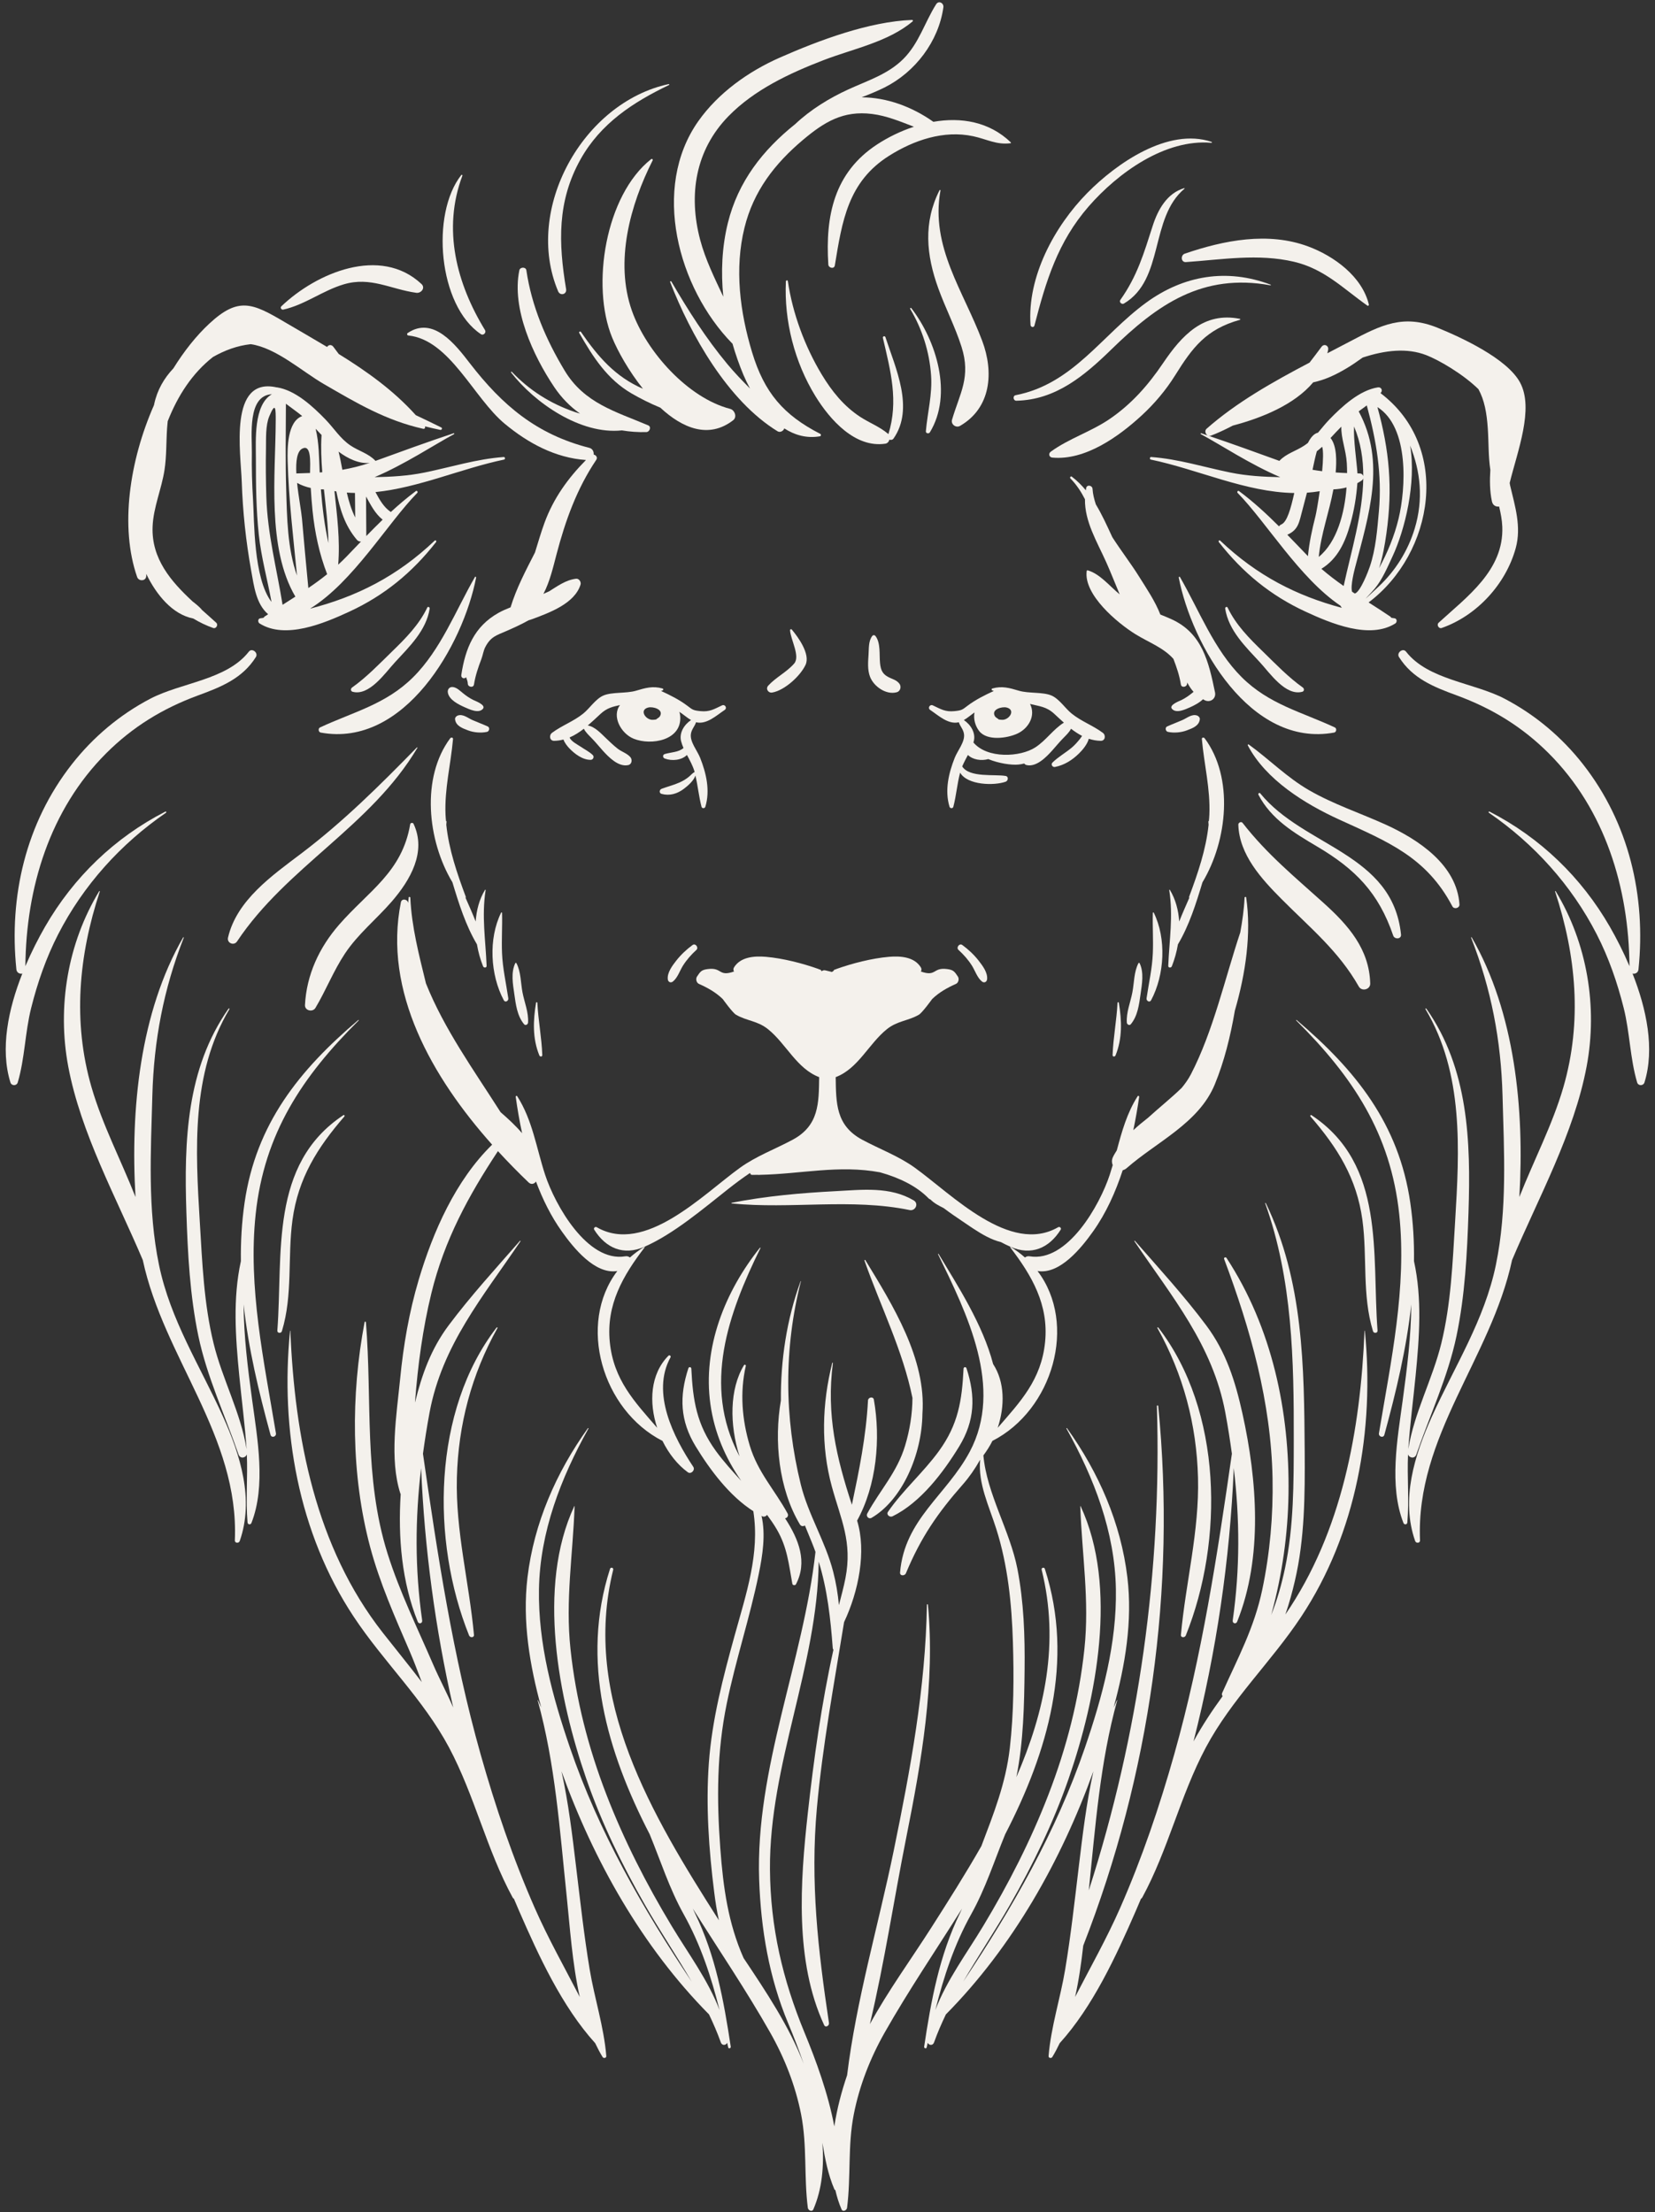 <?xml version="1.0" encoding="UTF-8" standalone="no"?><svg xmlns="http://www.w3.org/2000/svg" xmlns:xlink="http://www.w3.org/1999/xlink" fill="#000000" height="361.5" preserveAspectRatio="xMidYMid meet" version="1" viewBox="162.4 116.8 270.5 361.5" width="270.5" zoomAndPan="magnify"><rect x="162.4" y="116.8" width="270.5" height="361.5" fill="#333333" stroke="none"/><g fill="#f4f1ec" id="change1_1"><path d="M 320.363 340.398 C 320.277 340.137 319.902 340.184 319.887 340.465 C 319.633 345.699 319.012 349.594 315.875 353.918 C 313.324 357.438 309.988 360.312 307.539 363.863 C 307.207 364.348 307.836 364.82 308.277 364.605 C 312.852 362.363 316.566 357.453 319.18 353.172 C 321.727 348.992 321.879 345.016 320.363 340.398" fill="inherit"/><path d="M 303.836 322.738 C 303.789 322.664 303.656 322.711 303.688 322.801 C 306.355 330.371 309.957 337.484 311.535 345.258 C 311.523 347.895 311.094 350.531 310.332 353.062 C 309.023 357.414 306.254 360.293 304.145 364.152 C 303.902 364.598 304.395 365.121 304.848 364.855 C 309.848 361.938 313.094 354.512 313.164 347.84 C 313.824 338.891 308.301 330.062 303.836 322.738" fill="inherit"/><path d="M 359.289 237.449 C 359.16 237.281 358.812 237.305 358.836 237.574 C 359.203 241.73 360.246 245.738 360.062 249.953 C 360.047 250.312 360.012 250.664 359.98 251.016 C 359.957 250.977 359.887 250.984 359.895 251.035 C 359.914 251.223 359.922 251.41 359.938 251.598 C 359.504 255.68 358.188 259.496 356.754 263.355 C 356.727 263.418 356.75 263.477 356.785 263.523 C 356.215 264.824 355.641 266.117 355.133 267.395 C 355.012 265.555 354.539 263.762 353.605 262.223 C 353.57 262.168 353.496 262.207 353.508 262.266 C 354.172 266.555 353.52 270.359 353.344 274.637 C 353.328 274.996 353.812 275.004 353.93 274.715 C 354.371 273.602 354.715 272.387 354.926 271.133 C 356.77 268.031 357.895 264.449 358.934 260.996 C 363.051 254.133 364.066 243.859 359.289 237.449" fill="inherit"/><path d="M 350.973 265.949 C 350.938 265.871 350.824 265.914 350.824 265.988 C 350.762 268.184 350.914 270.367 350.824 272.566 C 350.723 275.086 350.16 277.469 349.797 279.953 C 349.738 280.371 350.305 280.707 350.539 280.266 C 352.754 276.117 353.07 270.195 350.973 265.949" fill="inherit"/><path d="M 348.66 274.203 C 348.625 274.133 348.508 274.137 348.473 274.203 C 347.727 275.641 347.781 277.402 347.48 278.973 C 347.172 280.605 346.461 282.25 346.574 283.922 C 346.594 284.219 346.992 284.461 347.219 284.191 C 348.355 282.828 348.578 280.961 348.82 279.246 C 349.055 277.598 349.398 275.754 348.66 274.203" fill="inherit"/><path d="M 345.266 280.66 C 345.242 280.535 345.059 280.574 345.051 280.688 C 344.91 283.547 344.352 286.371 344.246 289.227 C 344.234 289.523 344.625 289.527 344.723 289.293 C 345.863 286.52 345.746 283.57 345.266 280.66" fill="inherit"/><path d="M 322.355 273.797 C 321.586 272.812 320.688 271.977 319.684 271.238 C 319.215 270.891 318.633 271.656 319.062 272.043 C 319.91 272.812 320.66 273.664 321.27 274.633 C 321.777 275.449 322.137 276.602 322.898 277.207 C 323.25 277.484 323.672 277.297 323.73 276.863 C 323.875 275.773 322.988 274.605 322.355 273.797" fill="inherit"/><path d="M 331.633 238.93 C 329.156 240.551 323.754 240.824 321.496 238.137 C 321.516 238.07 321.543 238.004 321.559 237.938 C 321.906 236.582 321.074 235.242 319.938 234.477 C 320.543 234.125 321.109 233.629 321.676 233.238 C 321.473 234.254 321.785 235.438 322.445 236.277 C 323.727 237.918 327.012 237.465 328.695 236.684 C 330.516 235.836 331.723 233.77 330.754 231.844 C 332.297 232.238 333.426 232.258 334.742 233.484 C 335.246 233.953 335.762 234.434 336.285 234.898 C 334.535 235.988 333.391 237.781 331.633 238.93 Z M 326.93 232.426 C 328.398 232.801 327.441 234.348 326.324 234.434 C 326.129 234.445 325.891 234.422 325.652 234.383 C 325.438 234.176 325.137 234.09 324.984 233.797 C 324.414 232.699 326.195 232.238 326.93 232.426 Z M 342.652 236.562 C 341.031 235.352 339.137 234.699 337.543 233.406 C 336.496 232.555 335.523 231.02 334.273 230.473 C 332.879 229.863 330.559 230.152 328.969 229.691 C 327.383 229.227 326.203 228.863 324.59 229.316 C 324.43 229.363 324.441 229.578 324.59 229.633 C 324.672 229.66 324.754 229.691 324.836 229.719 C 323.352 230.398 321.816 231.168 320.52 232.152 C 319.688 232.781 319.617 232.898 318.375 233.02 C 316.891 233.164 316.191 232.699 314.879 232.082 C 314.375 231.848 313.973 232.516 314.441 232.828 C 315.773 233.715 317.387 235.254 319.113 234.836 C 319.332 235.527 319.855 235.969 319.961 236.781 C 320.125 238.059 318.914 239.461 318.449 240.633 C 317.445 243.16 316.785 245.984 317.594 248.645 C 317.688 248.945 318.137 248.961 318.219 248.645 C 318.699 246.812 318.836 244.91 319.324 243.074 C 320.535 245.145 324.91 245.219 326.773 244.551 C 327.18 244.406 327.285 243.707 326.773 243.613 C 325.008 243.293 320.855 243.938 319.668 242.055 C 319.938 241.418 320.273 240.797 320.598 240.18 C 321.402 240.973 322.793 241.172 323.93 240.855 C 325.641 241.562 327.719 241.859 328.84 241.75 C 329.152 241.723 329.477 241.66 329.805 241.578 C 329.895 241.699 330.027 241.797 330.207 241.836 C 331.797 242.18 333.387 240.547 334.363 239.465 C 334.957 238.805 335.516 238.113 336.137 237.477 C 336.602 236.992 337.152 236.504 337.453 235.895 C 338.027 236.34 338.629 236.742 339.262 237.07 C 339.148 237.234 339.035 237.406 338.91 237.562 C 338.496 238.07 338.078 238.555 337.574 238.98 C 336.547 239.84 335.387 240.473 334.422 241.418 C 334.098 241.738 334.434 242.227 334.84 242.141 C 336.375 241.828 337.641 241.027 338.75 239.941 C 339.32 239.383 340.117 238.457 340.355 237.535 C 340.965 237.734 341.609 237.859 342.301 237.871 C 343.059 237.887 343.176 236.949 342.652 236.562" fill="inherit"/><path d="M 358.027 233.723 C 357.172 233.461 356.41 234.148 355.656 234.477 C 354.832 234.84 353.984 235.148 353.164 235.52 C 352.781 235.688 352.891 236.32 353.281 236.406 C 354.258 236.621 355.465 236.516 356.398 236.156 C 357.312 235.805 358.379 235.434 358.504 234.348 C 358.535 234.062 358.277 233.797 358.027 233.723" fill="inherit"/><path d="M 353.852 217.988 C 353.258 217.719 352.656 217.473 352.051 217.23 C 351.188 215.016 349.801 212.988 348.504 210.918 C 347.34 209.051 345.684 206.883 344.215 204.609 C 344.191 204.559 344.164 204.508 344.141 204.457 C 343.309 202.652 342.5 200.875 341.508 199.23 C 341.23 198.379 341.016 197.527 340.969 196.695 C 340.938 196.125 340.059 195.938 339.926 196.555 C 339.898 196.68 339.898 196.805 339.879 196.93 C 339.211 196.121 338.457 195.367 337.578 194.695 C 337.406 194.562 337.203 194.844 337.352 194.992 C 338.367 196.023 339.109 197.176 339.73 198.391 C 339.676 202.031 341.676 205.277 343.195 208.656 C 343.941 210.312 344.641 212.133 345.406 213.934 C 343.699 212.531 342.191 210.598 340.188 210.008 C 340.121 209.988 340.027 210.031 340.016 210.105 C 339.477 213.984 345.027 218.609 347.965 220.434 C 350.141 221.785 352.52 222.609 354.191 224.48 C 354.195 224.488 354.199 224.5 354.199 224.508 C 354.73 225.898 355.168 227.168 355.41 228.672 C 355.508 229.258 356.406 229.094 356.422 228.535 C 356.422 228.477 356.445 228.414 356.453 228.355 C 356.742 228.898 357.066 229.406 357.48 229.867 C 357.406 229.93 357.328 229.988 357.258 230.047 C 356.711 230.492 356.148 230.887 355.516 231.199 C 355.207 231.352 353.391 232.008 353.953 232.648 C 354.66 233.453 356.152 232.723 356.926 232.383 C 357.57 232.094 358.426 231.656 359.023 231.074 C 359.121 231.129 359.207 231.191 359.316 231.242 C 360.227 231.676 361.199 230.965 360.988 229.953 C 359.953 224.953 358.887 220.258 353.852 217.988" fill="inherit"/><path d="M 376.012 197.32 C 376.703 197.273 377.402 197.188 378.102 197.074 C 377.828 199.008 377.527 200.672 377.41 201.137 C 376.852 203.352 376.383 205.469 376.176 207.691 C 375.047 206.52 373.93 205.344 372.801 204.188 C 372.801 204.188 372.805 204.188 372.809 204.188 C 374.648 203.387 374.742 202.09 375.254 200.215 C 375.516 199.254 375.762 198.285 376.012 197.32 Z M 377.625 190.551 C 377.938 190.309 378.23 190.059 378.5 189.809 C 378.719 190.473 378.664 192.035 378.496 193.809 C 377.973 193.742 377.445 193.664 376.926 193.574 C 377.117 192.641 377.383 191.414 377.625 190.551 Z M 380.336 196.777 C 381.074 196.746 381.793 196.645 382.484 196.457 C 382.168 200.645 380.93 205.387 377.941 207.812 C 378.309 204.031 379.652 200.496 380.336 196.777 Z M 381.637 186.523 C 381.559 188.379 382.398 190.34 382.527 192.492 C 382.559 193 382.57 193.551 382.574 194.113 C 381.938 194.09 381.316 194.055 380.707 194.012 C 380.863 192.25 380.922 189.68 379.867 188.379 C 380.445 187.75 381.031 187.129 381.637 186.523 Z M 384.254 195.758 C 384.492 195.629 384.727 195.488 384.957 195.332 C 385.098 195.238 385.18 195.105 385.219 194.965 C 385.133 200.805 383.246 206.859 382.012 212.566 C 380.773 211.703 379.559 210.781 378.375 209.758 C 381.027 208.129 382.273 205.426 383.121 202.359 C 383.719 200.219 384.094 197.98 384.254 195.758 Z M 385.219 194.605 C 385.148 194.371 384.953 194.18 384.645 194.176 C 384.516 194.172 384.398 194.168 384.27 194.164 C 384.133 192.148 383.598 188.672 383.711 186.496 C 384.809 189.105 385.223 191.832 385.219 194.605 Z M 385.793 183.055 C 387.355 188.797 388.309 194.336 387.773 200.348 C 387.504 203.355 387.266 206.527 386.289 209.402 C 386.07 210.055 384.754 213.551 383.836 213.801 C 383.688 213.703 383.539 213.605 383.391 213.504 C 383.078 212.566 383.805 209.84 383.871 209.582 C 386.109 200.996 388.969 192.34 384.469 184.027 C 384.906 183.699 385.355 183.383 385.793 183.055 Z M 390.988 201.562 C 390.301 204.422 389.176 207.102 387.797 209.656 C 388.398 207.832 388.734 205.863 389 203.992 C 390.055 196.516 389.48 190.379 387.531 183.328 C 392.777 186.633 392.172 196.664 390.988 201.562 Z M 393.621 203.199 C 392.539 206.777 390.477 210.086 387.75 212.641 C 384.164 216.004 386.02 214.258 387.082 213.004 C 388.324 211.535 389.207 209.434 390.016 207.695 C 391.992 203.449 393.918 195.75 392.875 189.617 C 394.57 193.828 395.082 198.371 393.621 203.199 Z M 409.148 195.727 C 410.426 190.52 413.156 183.594 410.844 179.309 C 408.727 175.387 401.234 171.945 397.379 170.371 C 391.777 168.09 388.133 169.906 383.008 172.621 C 381.805 173.258 380.578 173.895 379.344 174.535 C 379.387 174.332 379.457 174.141 379.484 173.93 C 379.578 173.258 378.816 172.914 378.398 173.473 C 377.734 174.363 377.09 175.223 376.438 176.059 C 370.492 179.184 364.508 182.543 359.605 186.871 C 359.246 187.191 359.43 187.766 359.797 187.969 C 359.438 187.848 359.086 187.719 358.727 187.602 C 358.641 187.57 358.586 187.703 358.664 187.746 C 361.879 189.465 366.711 192.684 371.652 194.781 C 368.949 194.73 366.242 194.586 363.465 194.02 C 359.133 193.133 354.992 191.812 350.555 191.488 C 350.316 191.469 350.262 191.863 350.5 191.91 C 358.242 193.523 365.992 197.246 373.941 197.371 C 373.367 199.941 372.766 202.105 371.824 202.508 C 371.645 202.586 371.531 202.695 371.449 202.82 C 369.391 200.77 367.262 198.801 364.906 197.051 C 364.73 196.918 364.531 197.199 364.676 197.348 C 369.406 202.176 374.781 211.273 381.504 215.801 C 381.555 215.938 381.637 216.062 381.746 216.145 C 374.379 214.184 367.879 210.898 361.84 205.16 C 361.684 205.012 361.484 205.227 361.609 205.387 C 365.492 210.359 370.055 214.117 375.805 216.77 C 379.926 218.672 386.242 221.34 390.457 218.688 C 390.754 218.5 390.766 217.906 390.348 217.848 C 390.16 217.82 389.98 217.789 389.797 217.766 C 389.758 217.684 389.703 217.609 389.621 217.555 C 388.426 216.746 387.25 215.992 386.09 215.254 C 396.773 207.215 399.676 189.855 388.035 181.047 C 388.059 181.02 388.086 180.992 388.109 180.965 C 388.445 180.555 388.125 180.027 387.609 180.105 C 384.594 180.578 381.738 183.227 379.676 185.359 C 379.012 186.043 378.43 186.789 377.82 187.508 C 377.164 187.66 376.633 188.273 376.18 189.172 C 375.992 189.324 375.793 189.473 375.586 189.609 C 374.23 190.516 372.66 190.902 371.531 192.09 C 371.52 192.102 371.527 192.113 371.523 192.125 C 367.648 190.719 363.793 189.324 359.891 188.004 C 360.008 188.043 360.133 188.066 360.27 188.016 C 361.41 187.586 362.633 187.012 363.91 186.348 C 368.57 185.117 373.941 182.969 377.035 179.285 C 378.977 178.875 380.699 178.051 382.418 177.035 C 383.344 176.492 384.203 175.887 385.078 175.266 C 385.098 175.254 385.109 175.242 385.129 175.23 C 388.82 174.02 392.371 173.629 395.496 174.832 C 397.641 175.66 401.539 177.949 404.043 180.402 C 405.031 182.215 405.398 184.281 405.57 186.812 C 405.727 189.07 405.645 191.316 405.984 193.566 L 405.988 193.57 C 405.879 195.289 405.883 197.016 406.242 198.723 C 406.387 199.414 406.906 199.648 407.422 199.578 C 407.68 200.672 407.898 201.766 407.941 202.879 C 408.219 210.004 402.152 214.336 397.535 218.57 C 397.168 218.91 397.551 219.598 398.035 219.43 C 403.758 217.426 408.504 212.297 410.133 206.387 C 411.098 202.895 410.012 199.492 409.211 196.102 C 409.184 195.977 409.176 195.852 409.148 195.727" fill="inherit"/><path d="M 380.57 235.68 C 375.105 233.133 369.828 231.922 365.352 227.473 C 360.824 222.965 358.398 216.559 355.258 211.105 C 355.195 210.992 355.039 211.07 355.059 211.188 C 357.184 222.16 366.781 239.039 380.461 236.52 C 380.836 236.449 380.922 235.84 380.57 235.68" fill="inherit"/><path d="M 375.34 229.16 C 372.961 227.473 370.902 225.316 368.816 223.285 C 366.59 221.125 364.402 218.926 363.047 216.094 C 362.93 215.855 362.613 216.039 362.648 216.262 C 363.215 219.859 365.98 222.488 368.355 225.066 C 369.934 226.781 372.527 230.594 375.25 229.852 C 375.586 229.762 375.594 229.344 375.34 229.16" fill="inherit"/><path d="M 429.227 275.902 C 429.629 276.012 430.145 275.781 430.199 275.23 C 431.438 263.266 428.652 251.312 421.156 241.727 C 417.684 237.281 413.309 233.594 408.305 230.98 C 403.234 228.336 395.82 227.93 392.203 223.289 C 391.691 222.637 390.621 223.48 391.055 224.176 C 393.27 227.695 396.746 229.07 400.516 230.453 C 406.27 232.57 411.184 235.566 415.539 239.918 C 424.746 249.125 428.617 261.898 428.73 274.699 C 427.738 272.367 426.621 270.168 425.508 268.234 C 420.855 260.164 414.141 253.691 405.859 249.438 C 405.734 249.371 405.637 249.543 405.75 249.621 C 413.156 254.711 419.258 261.473 423.371 269.48 C 425.336 273.309 426.746 277.383 427.789 281.551 C 428.789 285.547 428.82 289.766 429.98 293.695 C 430.156 294.293 431 294.281 431.18 293.695 C 432.879 288.211 431.523 281.703 429.227 275.902" fill="inherit"/><path d="M 421.727 291.078 C 423.562 281.32 421.816 270.93 416.664 262.445 C 416.637 262.395 416.547 262.426 416.566 262.488 C 420.023 272.957 421.023 283.781 417.922 294.484 C 416.148 300.602 413.09 306.43 410.73 312.426 C 411.582 298.086 409.996 282.207 402.941 269.992 C 402.91 269.941 402.816 269.977 402.84 270.035 C 406.137 278.414 407.738 286.855 407.98 295.84 C 408.227 305.039 408.77 314.414 406.898 323.496 C 405.031 332.539 400.18 340.016 396.434 348.309 C 393.594 354.594 391.316 361.859 393.699 368.641 C 393.844 369.051 394.516 369.016 394.492 368.531 C 393.773 351.469 406.098 338.773 409.539 322.723 C 413.863 312.508 419.672 302.027 421.727 291.078" fill="inherit"/><path d="M 395.527 281.637 C 395.469 281.555 395.332 281.629 395.387 281.719 C 401.652 292.23 400.938 304.707 400.227 316.477 C 399.824 323.129 399.562 329.828 397.977 336.328 C 396.543 342.199 393.531 347.656 392.578 353.633 C 392.848 349.609 393.387 345.598 393.777 341.586 C 394.387 335.352 394.852 329.012 393.508 322.902 C 393.551 319.742 393.371 316.566 392.906 313.375 C 391.039 300.477 383.984 291.699 374.328 283.5 C 374.277 283.461 374.211 283.523 374.258 283.57 C 383.492 292.738 389.699 302.059 391.098 315.254 C 392.363 327.215 389.73 339.285 387.781 351.031 C 387.688 351.605 388.508 351.859 388.668 351.277 C 390.586 344.258 392.289 337.152 393.066 329.969 C 393.031 335.164 392.391 340.309 391.66 345.668 C 390.801 351.957 389.402 359.613 391.785 365.691 C 391.918 366.031 392.391 365.98 392.422 365.605 C 392.734 361.926 392.371 358.199 392.535 354.488 C 392.746 355.094 393.637 355.246 393.898 354.484 C 396.113 348.043 399.066 341.801 400.461 335.109 C 401.844 328.492 402.195 321.652 402.418 314.91 C 402.793 303.324 402.426 291.461 395.527 281.637" fill="inherit"/><path d="M 351.715 333.754 C 351.652 333.676 351.52 333.742 351.574 333.836 C 355.801 341.406 357.984 349.629 358.207 358.297 C 358.434 367.027 356.203 375.359 355.414 383.973 C 355.367 384.465 356.055 384.469 356.211 384.078 C 362.441 368.59 362.207 347.348 351.715 333.754" fill="inherit"/><path d="M 376.754 299.047 C 376.621 298.957 376.496 299.148 376.59 299.258 C 381.012 304.363 384.148 309.344 385.078 316.176 C 385.902 322.254 384.996 328.414 386.809 334.352 C 386.926 334.746 387.586 334.695 387.551 334.254 C 386.602 321.734 388.895 307.09 376.754 299.047" fill="inherit"/><path d="M 335.355 317.355 C 327.48 321.906 318.016 312.02 311.922 307.633 C 309.27 305.723 306.172 304.594 303.305 303.051 C 299.016 300.734 299.051 297.098 298.988 292.832 C 302.664 291.441 304.379 287.395 307.344 285.004 C 309.07 283.609 310.863 283.648 312.594 282.625 C 313.152 282.293 314.754 280.07 314.75 280.074 C 315.883 278.973 317.227 278.223 318.652 277.59 C 319.062 277.406 319.203 276.762 318.965 276.402 C 318.41 275.574 318.242 275.301 317.188 275.168 C 314.805 274.863 315.488 276.477 312.91 275.57 C 313.027 275.375 313.055 275.133 312.906 274.895 C 311.844 273.168 309.578 273.008 307.699 273.168 C 304.91 273.406 301.684 274.238 299.066 275.172 C 299.027 275.184 299.004 275.211 298.977 275.234 C 298.871 275.223 298.758 275.266 298.695 275.352 C 298.66 275.406 298.637 275.457 298.602 275.508 C 298.516 275.52 298.441 275.578 298.395 275.648 C 298.035 275.562 297.676 275.477 297.312 275.387 C 297.062 275.324 296.852 275.391 296.703 275.52 C 296.695 275.516 296.688 275.512 296.68 275.508 C 296.645 275.457 296.621 275.406 296.582 275.352 C 296.523 275.266 296.406 275.223 296.305 275.234 C 296.277 275.211 296.25 275.184 296.215 275.172 C 293.598 274.238 290.371 273.406 287.582 273.168 C 285.703 273.008 283.438 273.168 282.371 274.895 C 282.227 275.133 282.254 275.375 282.367 275.57 C 279.789 276.477 280.477 274.863 278.094 275.168 C 277.035 275.301 276.871 275.574 276.316 276.402 C 276.078 276.762 276.215 277.406 276.629 277.59 C 278.055 278.223 279.398 278.973 280.531 280.074 C 280.527 280.07 282.125 282.293 282.684 282.625 C 284.414 283.648 286.211 283.609 287.938 285.004 C 290.902 287.395 292.617 291.441 296.289 292.832 C 296.23 297.098 296.262 300.734 291.973 303.051 C 289.109 304.594 286.012 305.723 283.359 307.633 C 277.266 312.02 267.801 321.906 259.926 317.355 C 259.676 317.211 259.359 317.504 259.52 317.762 C 261.43 320.797 264.328 322.043 267.719 320.559 C 272.496 318.469 277.309 314.355 281.414 311.117 C 282.629 310.156 283.797 309.293 285 308.484 C 285.016 308.645 285.125 308.805 285.312 308.805 C 285.637 308.809 285.957 308.801 286.277 308.797 C 286.379 308.82 286.48 308.816 286.586 308.797 C 293.352 308.664 299.508 307.137 306.238 308.387 C 309.41 309.273 312.254 310.664 314.176 312.648 C 314.266 312.742 314.367 312.793 314.469 312.82 C 315.086 313.453 315.836 313.828 316.645 314.238 C 317.621 314.977 318.637 315.672 319.652 316.355 C 320.07 316.633 320.512 316.934 320.957 317.238 C 321.137 317.363 321.32 317.488 321.504 317.602 C 322.918 318.531 324.438 319.414 325.977 319.785 C 326.504 320.062 327.031 320.328 327.562 320.559 C 330.953 322.043 333.852 320.797 335.762 317.762 C 335.922 317.504 335.605 317.211 335.355 317.355" fill="inherit"/><path d="M 235.988 237.449 C 236.117 237.281 236.469 237.305 236.445 237.574 C 236.074 241.73 235.035 245.738 235.219 249.953 C 235.234 250.312 235.27 250.664 235.301 251.016 C 235.32 250.977 235.395 250.984 235.387 251.035 C 235.363 251.223 235.359 251.41 235.344 251.598 C 235.777 255.68 237.094 259.496 238.527 263.355 C 238.551 263.418 238.527 263.477 238.492 263.523 C 239.066 264.824 239.641 266.117 240.148 267.395 C 240.27 265.555 240.738 263.762 241.676 262.223 C 241.707 262.168 241.781 262.207 241.773 262.266 C 241.109 266.555 241.762 270.359 241.934 274.637 C 241.949 274.996 241.469 275.004 241.352 274.715 C 240.906 273.602 240.566 272.387 240.355 271.133 C 238.512 268.031 237.387 264.449 236.348 260.996 C 232.227 254.133 231.211 243.859 235.988 237.449" fill="inherit"/><path d="M 244.305 265.949 C 244.344 265.871 244.453 265.914 244.457 265.988 C 244.516 268.184 244.363 270.367 244.453 272.566 C 244.559 275.086 245.117 277.469 245.48 279.953 C 245.543 280.371 244.977 280.707 244.742 280.266 C 242.523 276.117 242.207 270.195 244.305 265.949" fill="inherit"/><path d="M 246.621 274.203 C 246.652 274.133 246.77 274.137 246.805 274.203 C 247.555 275.641 247.5 277.402 247.797 278.973 C 248.109 280.605 248.82 282.25 248.707 283.922 C 248.688 284.219 248.289 284.461 248.062 284.191 C 246.926 282.828 246.703 280.961 246.461 279.246 C 246.223 277.598 245.883 275.754 246.621 274.203" fill="inherit"/><path d="M 250.016 280.66 C 250.035 280.535 250.223 280.574 250.227 280.688 C 250.371 283.547 250.93 286.371 251.035 289.227 C 251.047 289.523 250.652 289.527 250.559 289.293 C 249.414 286.52 249.531 283.57 250.016 280.66" fill="inherit"/><path d="M 272.926 273.797 C 273.695 272.812 274.594 271.977 275.594 271.238 C 276.062 270.891 276.645 271.656 276.219 272.043 C 275.371 272.812 274.621 273.664 274.012 274.633 C 273.504 275.449 273.145 276.602 272.383 277.207 C 272.031 277.484 271.605 277.297 271.551 276.863 C 271.406 275.773 272.293 274.605 272.926 273.797" fill="inherit"/><path d="M 268.953 234.434 C 267.84 234.348 266.879 232.801 268.352 232.426 C 269.086 232.238 270.863 232.699 270.293 233.797 C 270.141 234.09 269.844 234.176 269.629 234.383 C 269.391 234.422 269.152 234.445 268.953 234.434 Z M 280.402 232.082 C 279.09 232.699 278.387 233.164 276.902 233.02 C 275.66 232.898 275.594 232.781 274.758 232.152 C 273.461 231.168 271.93 230.398 270.445 229.719 C 270.527 229.691 270.609 229.66 270.691 229.633 C 270.836 229.578 270.852 229.363 270.691 229.316 C 269.074 228.863 267.898 229.227 266.312 229.691 C 264.723 230.152 262.402 229.863 261.008 230.473 C 259.754 231.02 258.785 232.555 257.738 233.406 C 256.145 234.699 254.246 235.352 252.625 236.562 C 252.105 236.949 252.223 237.887 252.98 237.871 C 253.512 237.863 254.016 237.781 254.496 237.656 C 254.664 238.188 255.152 238.777 255.441 239.082 C 256.309 239.996 257.633 241.004 258.957 240.977 C 259.352 240.969 259.57 240.477 259.281 240.191 C 258.715 239.637 257.926 239.258 257.273 238.805 C 256.848 238.516 255.699 237.938 255.5 237.316 C 256.332 236.961 257.098 236.461 257.828 235.895 C 258.129 236.504 258.68 236.992 259.145 237.477 C 259.766 238.113 260.32 238.805 260.914 239.465 C 261.895 240.547 263.484 242.18 265.074 241.836 C 265.691 241.703 265.781 240.941 265.422 240.527 C 264.879 239.902 264 239.66 263.344 239.145 C 262.648 238.605 262.023 237.984 261.387 237.383 C 260.633 236.668 259.602 235.531 258.469 235.367 C 259.18 234.758 259.863 234.109 260.535 233.484 C 261.617 232.477 262.578 232.285 263.738 232.027 C 262.363 233.812 263.855 236.672 265.984 237.531 C 268.824 238.676 273.867 237.812 273.578 233.848 C 273.562 233.602 273.512 233.363 273.441 233.133 C 274.066 233.527 274.68 234.094 275.344 234.477 C 274.203 235.242 273.375 236.582 273.723 237.938 C 273.816 238.312 273.957 238.68 274.117 239.043 C 273.316 239.754 272.059 239.723 271.047 240.031 C 270.668 240.148 270.703 240.633 271.047 240.762 C 272.223 241.211 273.805 241.047 274.68 240.18 C 275.152 241.074 275.656 241.969 275.922 242.922 C 275.926 242.938 275.926 242.953 275.93 242.969 C 275.582 243.141 275.367 243.422 275.07 243.68 C 274.586 244.098 274.055 244.41 273.477 244.672 C 272.52 245.102 271.508 245.344 270.535 245.711 C 270.152 245.852 270.094 246.426 270.535 246.543 C 271.844 246.898 273.086 246.535 274.172 245.715 C 274.824 245.223 275.766 244.414 276.066 243.551 C 276.461 245.234 276.621 246.969 277.059 248.645 C 277.145 248.961 277.594 248.945 277.684 248.645 C 278.492 245.984 277.832 243.16 276.828 240.633 C 276.363 239.461 275.156 238.059 275.32 236.781 C 275.426 235.969 275.945 235.527 276.164 234.836 C 277.895 235.254 279.504 233.715 280.84 232.828 C 281.309 232.516 280.902 231.848 280.402 232.082" fill="inherit"/><path d="M 237.254 233.723 C 238.109 233.461 238.871 234.148 239.621 234.477 C 240.449 234.84 241.297 235.148 242.113 235.52 C 242.496 235.688 242.387 236.32 242 236.406 C 241.023 236.621 239.816 236.516 238.883 236.156 C 237.969 235.805 236.902 235.434 236.777 234.348 C 236.742 234.062 237.004 233.797 237.254 233.723" fill="inherit"/><path d="M 236.492 229.09 C 237.094 229.199 237.559 229.672 238.023 230.047 C 238.566 230.492 239.133 230.887 239.766 231.199 C 240.074 231.352 241.891 232.008 241.324 232.648 C 240.621 233.453 239.129 232.723 238.355 232.383 C 237.359 231.941 235.797 231.184 235.598 229.984 C 235.5 229.414 235.914 228.98 236.492 229.09" fill="inherit"/><path d="M 234.527 186.66 C 233.156 185.973 231.754 185.316 230.359 184.648 C 226.781 180.66 222.383 177.5 217.766 174.652 C 217.473 174.258 217.184 173.875 216.883 173.473 C 216.566 173.051 216.059 173.145 215.863 173.504 C 213.551 172.121 211.219 170.785 208.938 169.441 C 203.672 166.328 201.371 165.27 196.609 169.691 C 194.457 171.688 192.484 174.195 190.738 177 C 189.23 178.598 188.094 180.512 187.594 182.875 C 187.586 182.914 187.586 182.953 187.574 182.992 C 183.539 192.145 181.98 202.953 184.812 211.094 C 185.082 211.871 186.32 211.789 186.305 210.891 C 186.301 210.793 186.305 210.688 186.301 210.59 C 187.949 213.992 190.57 217.211 193.988 217.883 C 195.023 218.508 196.113 219.031 197.242 219.43 C 197.73 219.598 198.113 218.91 197.742 218.57 C 196.973 217.863 196.16 217.148 195.348 216.426 C 195.328 216.402 195.332 216.371 195.312 216.352 C 194.895 215.902 194.41 215.496 193.902 215.113 C 190.352 211.828 187.137 208.109 187.34 202.879 C 187.461 199.723 188.824 196.672 189.293 193.566 C 189.633 191.316 189.555 189.07 189.707 186.812 C 189.734 186.406 189.773 186.02 189.812 185.637 C 191.453 181.465 193.832 177.785 197.211 175.141 C 199.129 174.055 201.117 173.301 203.379 173.047 C 207.535 173.645 211.781 177.508 215.305 179.547 C 220.66 182.656 225.469 185.516 231.559 186.875 C 231.824 186.934 231.934 186.695 231.863 186.48 C 232.73 186.699 233.574 186.898 234.363 187.055 C 234.59 187.102 234.758 186.773 234.527 186.66" fill="inherit"/><path d="M 224.941 201.73 C 224.039 202.605 223.148 203.496 222.27 204.402 C 222.254 202.25 222.238 200.098 222.227 197.945 C 222.996 199.305 223.656 200.691 224.941 201.73 Z M 217.676 209.082 C 218.008 205.051 217.488 201.055 217.062 197.055 C 217.164 197.07 217.266 197.098 217.367 197.109 C 217.941 199.941 218.734 202.68 220.746 205.035 C 220.93 205.246 221.172 205.316 221.406 205.293 C 220.637 206.094 219.867 206.898 219.098 207.699 C 218.629 208.188 218.152 208.641 217.676 209.082 Z M 212.797 212.898 C 212.441 209.113 212.074 205.332 211.754 201.543 C 211.652 200.367 211.195 198.004 210.957 195.723 C 211.66 196.109 212.406 196.375 213.188 196.547 C 213.27 197.793 213.355 199.039 213.484 200.281 C 213.859 203.852 214.57 207.277 215.871 210.637 C 214.867 211.445 213.844 212.188 212.797 212.898 Z M 208.586 215.641 C 207.633 209.727 206.117 204.098 205.93 197.992 C 205.848 195.355 205.824 192.707 205.871 190.066 C 205.898 188.465 205.785 186.34 206.414 184.828 C 207.477 182.277 207.473 183.715 207.465 185.598 C 207.438 194.281 205.992 206.344 210.676 214.305 C 209.984 214.746 209.289 215.191 208.586 215.641 Z M 203.754 198.43 C 203.594 195.887 203.531 193.34 203.566 190.789 C 203.605 188.031 202.789 181.434 206.84 181.223 C 203.809 182.973 204.227 188.82 204.223 191.746 C 204.223 195.906 204.258 200.074 204.703 204.215 C 205.102 207.934 206.113 211.512 206.777 215.172 C 203.812 211.316 203.969 201.852 203.754 198.43 Z M 209.129 182.781 C 210.008 183.461 210.938 184.086 211.793 184.797 C 209.352 185.68 209.355 190.055 209.414 192.176 C 209.586 198.383 210.34 204.648 210.945 210.863 C 209.371 206.473 209.305 201.281 209.176 196.816 C 209.039 192.145 209.109 187.461 209.129 182.781 Z M 210.836 194.172 C 210.738 192.219 210.926 190.559 211.816 190.109 C 213.277 189.379 213.109 192.301 213.074 194.098 C 212.348 194.129 211.605 194.152 210.836 194.172 Z M 214.957 187.887 C 214.828 189.926 214.91 191.953 215.074 193.977 C 214.938 193.988 214.793 193.996 214.652 194.008 C 214.547 191.707 214.551 189.141 213.988 186.871 C 214.312 187.203 214.637 187.543 214.957 187.887 Z M 214.848 196.77 C 215.012 196.777 215.18 196.781 215.344 196.781 C 215.66 199.703 216.027 202.621 216.09 205.555 C 215.43 202.676 215.09 199.75 214.848 196.77 Z M 220.418 197.359 C 220.43 198.695 220.445 200.035 220.457 201.375 C 219.828 200.094 219.406 198.723 219.082 197.301 C 219.527 197.336 219.973 197.352 220.418 197.359 Z M 222.836 192.441 C 221.289 192.961 219.82 193.32 218.355 193.574 C 218.172 192.578 217.98 191.586 217.738 190.609 C 219.23 191.742 221.129 192.652 222.836 192.441 Z M 244.723 191.488 C 240.285 191.812 236.148 193.133 231.812 194.02 C 229.039 194.586 226.328 194.73 223.629 194.781 C 228.57 192.684 233.402 189.465 236.613 187.746 C 236.695 187.703 236.641 187.57 236.551 187.602 C 232.25 189.035 228.016 190.574 223.758 192.125 C 223.754 192.113 223.758 192.102 223.746 192.09 C 222.621 190.902 221.051 190.52 219.691 189.609 C 218.016 188.488 216.988 186.789 215.605 185.359 C 213.543 183.227 210.688 180.578 207.672 180.105 C 207.645 180.102 207.625 180.105 207.602 180.105 C 199.738 178.355 201.758 190.805 201.914 195.566 C 202.074 200.418 202.594 205.258 203.449 210.035 C 203.918 212.637 204.258 215.496 206.223 217.184 C 206.031 217.309 205.848 217.426 205.656 217.555 C 205.574 217.609 205.523 217.684 205.484 217.766 C 205.297 217.789 205.117 217.82 204.934 217.848 C 204.516 217.906 204.523 218.5 204.824 218.688 C 209.035 221.34 215.352 218.672 219.473 216.77 C 225.223 214.117 229.785 210.359 233.672 205.387 C 233.797 205.227 233.598 205.012 233.441 205.16 C 227.277 211.02 220.637 214.32 213.078 216.27 C 220.129 211.922 225.711 202.34 230.605 197.348 C 230.75 197.199 230.551 196.918 230.375 197.051 C 228.938 198.121 227.586 199.273 226.277 200.477 C 226.27 200.473 226.27 200.465 226.262 200.461 C 225.109 199.688 224.434 198.457 223.766 197.219 C 230.867 196.5 237.828 193.359 244.781 191.91 C 245.02 191.863 244.965 191.469 244.723 191.488" fill="inherit"/><path d="M 214.711 235.68 C 220.176 233.133 225.453 231.922 229.926 227.473 C 234.457 222.965 236.883 216.559 240.023 211.105 C 240.086 210.992 240.242 211.07 240.219 211.188 C 238.094 222.16 228.5 239.039 214.816 236.52 C 214.441 236.449 214.359 235.84 214.711 235.68" fill="inherit"/><path d="M 219.941 229.16 C 222.32 227.473 224.379 225.316 226.465 223.285 C 228.688 221.125 230.879 218.926 232.234 216.094 C 232.352 215.855 232.664 216.039 232.629 216.262 C 232.066 219.859 229.301 222.488 226.926 225.066 C 225.348 226.781 222.754 230.594 220.031 229.852 C 219.695 229.762 219.684 229.344 219.941 229.16" fill="inherit"/><path d="M 166.051 275.902 C 165.648 276.012 165.137 275.781 165.078 275.23 C 163.844 263.266 166.625 251.312 174.121 241.727 C 177.598 237.281 181.973 233.594 186.977 230.98 C 192.047 228.336 199.457 227.93 203.078 223.289 C 203.59 222.637 204.66 223.48 204.223 224.176 C 202.012 227.695 198.531 229.07 194.766 230.453 C 189.012 232.57 184.098 235.566 179.742 239.918 C 170.535 249.125 166.664 261.898 166.547 274.699 C 167.539 272.367 168.66 270.168 169.773 268.234 C 174.426 260.164 181.141 253.691 189.422 249.438 C 189.547 249.371 189.645 249.543 189.531 249.621 C 182.121 254.711 176.023 261.473 171.91 269.48 C 169.945 273.309 168.531 277.383 167.488 281.551 C 166.488 285.547 166.461 289.766 165.301 293.695 C 165.121 294.293 164.281 294.281 164.102 293.695 C 162.398 288.211 163.754 281.703 166.051 275.902" fill="inherit"/><path d="M 173.551 291.078 C 171.719 281.32 173.465 270.93 178.613 262.445 C 178.645 262.395 178.73 262.426 178.715 262.488 C 175.258 272.957 174.254 283.781 177.359 294.484 C 179.133 300.602 182.188 306.43 184.547 312.426 C 183.699 298.086 185.285 282.207 192.34 269.992 C 192.367 269.941 192.461 269.977 192.438 270.035 C 189.145 278.414 187.539 286.855 187.301 295.84 C 187.051 305.039 186.508 314.414 188.383 323.496 C 190.246 332.539 195.102 340.016 198.848 348.309 C 201.688 354.594 203.965 361.859 201.582 368.641 C 201.438 369.051 200.766 369.016 200.785 368.531 C 201.508 351.469 189.184 338.773 185.738 322.723 C 181.414 312.508 175.609 302.027 173.551 291.078" fill="inherit"/><path d="M 199.754 281.637 C 199.812 281.555 199.949 281.629 199.895 281.719 C 193.629 292.23 194.344 304.707 195.055 316.477 C 195.457 323.129 195.719 329.828 197.305 336.328 C 198.734 342.199 201.75 347.656 202.703 353.633 C 202.43 349.609 201.895 345.598 201.504 341.586 C 200.895 335.352 200.43 329.012 201.773 322.902 C 201.73 319.742 201.91 316.566 202.371 313.375 C 204.238 300.477 211.297 291.699 220.953 283.5 C 221 283.461 221.07 283.523 221.023 283.57 C 211.789 292.738 205.582 302.059 204.184 315.254 C 202.918 327.215 205.551 339.285 207.5 351.031 C 207.594 351.605 206.773 351.859 206.613 351.277 C 204.695 344.258 202.992 337.152 202.215 329.969 C 202.246 335.164 202.887 340.309 203.621 345.668 C 204.48 351.957 205.879 359.613 203.496 365.691 C 203.363 366.031 202.891 365.98 202.859 365.605 C 202.543 361.926 202.906 358.199 202.742 354.488 C 202.531 355.094 201.645 355.246 201.383 354.484 C 199.164 348.043 196.215 341.801 194.816 335.109 C 193.438 328.492 193.082 321.652 192.863 314.91 C 192.484 303.324 192.855 291.461 199.754 281.637" fill="inherit"/><path d="M 385.477 334.289 C 385.473 334.254 385.426 334.254 385.422 334.289 C 384.758 350.492 381.762 367.117 372.484 380.652 C 373.137 378.773 373.641 376.879 374.039 375.16 C 375.656 368.246 375.691 361.066 375.645 354.008 C 375.547 340.16 375.445 326.125 369.285 313.414 C 369.258 313.359 369.164 313.398 369.188 313.453 C 373.656 325.891 373.887 339.164 373.859 352.23 C 373.848 359.172 373.867 366.203 372.441 373.027 C 371.895 375.645 371.156 378.254 370.164 380.742 C 370.184 380.672 370.207 380.594 370.227 380.52 C 371.965 374.137 372.902 367.535 373 360.918 C 373.199 347.434 370.312 333.758 362.867 322.379 C 362.738 322.184 362.383 322.305 362.473 322.547 C 366.797 334.066 370.152 345.988 370.391 358.371 C 370.508 364.465 369.965 370.617 368.711 376.582 C 367.387 382.871 364.73 387.73 362.156 393.473 C 362.074 393.656 362.117 393.859 362.227 394 C 360.52 396.348 358.906 398.773 357.473 401.391 C 361.203 386.766 363.414 371.797 364.055 356.719 C 365.023 364.984 365.098 373.078 363.879 381.625 C 363.809 382.105 364.422 382.281 364.605 381.824 C 368.836 371.289 367.879 358.688 365.477 347.836 C 364.305 342.547 362.816 337.766 359.547 333.395 C 355.949 328.582 351.852 324.105 347.898 319.586 C 347.859 319.539 347.777 319.602 347.812 319.652 C 353.957 328.742 360.617 336.625 362.672 347.66 C 363.094 349.926 363.441 352.156 363.746 354.375 C 361.371 370.863 358.867 387.398 354.336 403.453 C 351.922 412.02 349.059 420.465 345.477 428.617 C 343.297 433.578 340.605 438.332 338.117 443.156 C 338.734 440.414 339.137 437.574 339.449 434.77 C 350.375 406.797 354.648 376.465 351.703 346.582 C 351.691 346.445 351.484 346.441 351.488 346.582 C 352.297 373.531 348.574 400.168 340.355 425.738 C 341.434 415.316 342.191 404.809 345.004 394.676 C 345.012 394.648 344.965 394.625 344.953 394.656 C 344.766 395.051 344.594 395.449 344.418 395.852 C 346.305 388.918 347.523 381.762 346.664 374.59 C 345.602 365.691 341.977 357.449 336.797 350.207 C 336.758 350.152 336.668 350.199 336.703 350.262 C 341.211 358.332 344.625 367.141 344.785 376.496 C 344.941 385.391 342.578 394.07 339.723 402.418 C 334.992 416.219 327.859 428.629 319.828 440.656 C 322.281 436.438 325.02 432.379 327.473 428.098 C 331.238 421.523 334.578 414.652 337.062 407.48 C 341.598 394.379 345.176 376.125 339.016 362.941 C 339.004 362.914 338.965 362.93 338.965 362.953 C 339.242 370.883 340.488 378.316 339.637 386.312 C 338.762 394.512 336.715 402.453 333.742 410.137 C 330.863 417.598 327.219 424.719 323.098 431.562 C 320.391 436.059 317.129 440.406 315.273 445.305 C 316.637 439.875 318.355 434.613 321.141 429.621 C 323.469 425.457 324.895 420.949 326.688 416.574 C 333.652 403.102 338.027 388.242 333.176 373.191 C 333.066 372.863 332.57 372.996 332.652 373.336 C 335.602 385.246 333.16 396.555 328.52 407.223 C 329.691 401.414 329.805 395.254 329.863 389.691 C 329.926 384.164 329.742 378.605 328.684 373.168 C 327.469 366.957 323.684 360.91 323.129 354.652 C 323.672 353.914 324.18 353.133 324.602 352.281 C 334.473 347.246 338.559 333.168 331.98 324.516 C 335.641 325.117 339.156 320.723 341.062 318.039 C 343.184 315.059 344.723 311.629 345.898 308.051 C 346.113 307.988 346.332 307.891 346.543 307.707 C 351.465 303.387 358.328 300.363 360.945 294.031 C 362.5 290.266 363.512 286.145 364.234 281.945 C 365.992 275.91 366.949 269.32 366.078 263.469 C 366.059 263.312 365.82 263.359 365.816 263.508 C 365.73 265.422 365.453 267.305 365.117 269.176 C 362.586 276.77 360.691 285.348 357.043 292.371 C 356.621 293.18 356.105 293.902 355.547 294.578 C 353.801 296.277 351.859 297.812 350.055 299.461 C 349.215 300.113 348.402 300.789 347.633 301.5 C 348.012 299.672 348.336 297.844 348.59 296.059 C 348.609 295.914 348.43 295.816 348.34 295.953 C 346.59 298.699 345.758 301.734 344.934 304.797 C 344.711 305.18 344.457 305.539 344.277 305.957 C 344.082 306.406 344.113 306.84 344.266 307.211 C 344.117 307.723 343.961 308.238 343.793 308.75 C 342.16 313.762 336.859 323.145 330.68 322.113 C 330.371 322.059 330.113 322.152 329.926 322.309 C 329.219 321.684 328.445 321.102 327.59 320.578 C 327.543 320.555 327.48 320.609 327.516 320.652 C 331.066 325.281 333.82 330.031 333.215 336.113 C 332.598 342.316 329.148 345.891 325.469 350.141 C 326.645 346.59 326.637 342.656 324.719 339.719 C 323.035 333.246 318.902 326.883 315.805 321.723 C 315.773 321.668 315.691 321.719 315.719 321.773 C 320.465 331.539 326.469 343.586 320.898 354.047 C 317.113 361.152 310.25 365.062 309.508 373.781 C 309.457 374.379 310.27 374.371 310.465 373.914 C 312.91 368.051 315.645 364.074 319.809 359.348 C 320.824 358.191 321.754 356.855 322.555 355.426 C 322.57 355.406 322.582 355.383 322.598 355.363 C 322.238 359.27 324.035 362.883 325.23 366.645 C 327.125 372.602 327.762 378.914 327.953 385.141 C 328.129 390.883 328.102 396.75 327.449 402.465 C 326.789 408.262 324.797 413.211 322.801 418.492 C 320.188 423.074 317.363 427.523 314.609 431.836 C 311.316 436.992 307.566 442.137 304.574 447.594 C 306.965 437.539 308.527 427.098 310.52 417.109 C 313.016 404.621 315.27 391.812 314.062 379.051 C 314.051 378.949 313.902 378.945 313.898 379.051 C 313.676 392.699 311.195 405.977 308.461 419.305 C 305.973 431.402 302.348 443.672 300.855 455.941 C 299.969 458.535 299.203 461.387 298.766 464.309 C 297.754 458.945 295.793 453.582 293.891 448.973 C 290.312 440.301 288.312 431.746 288.246 422.285 C 288.129 405.137 296.016 389.066 296.211 372.008 C 297.629 376.582 298.145 381.297 298.508 386.137 C 298.516 386.254 298.559 386.344 298.617 386.414 C 296.668 395.246 295.402 404.312 294.422 413.207 C 293.195 424.316 292.266 437.32 297.102 447.75 C 297.324 448.23 297.957 447.859 297.891 447.414 C 296.105 435.484 294.82 424.391 295.914 412.297 C 296.84 402.059 298.73 392.012 300.359 381.898 C 302.73 376.883 304.043 370.332 302.488 365.309 C 305.684 359.516 306.359 351.926 305.227 345.531 C 305.129 344.969 304.301 345.141 304.27 345.66 C 303.949 351.598 302.832 357.039 301.637 362.719 C 299.102 355.008 297.438 347.992 298.531 339.551 C 298.539 339.488 298.438 339.477 298.426 339.535 C 296.758 346.172 296.543 353.121 298.367 359.77 C 299.852 365.176 301.738 368.77 300.582 374.723 C 300.293 376.203 299.891 377.66 299.516 379.121 C 299.348 377.273 299.043 375.438 298.574 373.637 C 297.297 368.688 294.508 364.355 293.285 359.402 C 290.582 348.457 290.516 337.121 293.301 326.207 C 293.309 326.172 293.262 326.16 293.25 326.191 C 290.977 332.438 289.984 339.051 290.031 345.672 C 288.895 352.266 289.664 360.102 293.133 365.922 C 293.336 366.266 293.703 366.27 293.957 366.098 C 294.305 366.973 294.664 367.852 295.043 368.75 C 295.277 369.305 295.48 369.863 295.684 370.422 C 293.68 388.422 285.84 405.773 286.48 424.008 C 286.766 432.098 288.098 439.992 291.227 447.465 C 292.145 449.664 292.996 451.852 293.754 454.07 C 291.391 447.941 287.621 442.316 283.934 436.793 C 281.414 431.117 280.602 425.258 280.129 418.879 C 279.531 410.84 279.555 403.121 281.188 395.188 C 282.648 388.074 284.957 381.16 286.41 374.051 C 287.051 370.934 287.562 367.574 286.867 364.531 C 286.91 364.555 286.957 364.582 287 364.605 C 287.281 364.738 287.633 364.602 287.77 364.363 C 288.332 365.129 288.875 365.906 289.355 366.727 C 291.086 369.703 291.305 372.359 291.902 375.625 C 291.953 375.898 292.371 375.938 292.496 375.703 C 294.387 372.09 292.996 368.414 290.711 364.922 C 291.055 364.902 291.328 364.508 291.137 364.152 C 289.027 360.293 286.258 357.414 284.949 353.062 C 283.68 348.848 283.309 344.336 284.297 340.031 C 284.34 339.855 284.098 339.75 284 339.906 C 281.625 343.82 281.625 349.629 283.27 354.785 C 283.234 354.719 283.195 354.652 283.16 354.586 C 277.23 343.215 281.406 331.484 286.688 320.777 C 286.715 320.727 286.645 320.66 286.605 320.711 C 280.887 327.859 277.215 337.047 278.512 346.281 C 279.16 350.898 280.93 355.031 283.551 358.812 C 282.113 357.23 280.664 355.652 279.402 353.918 C 276.27 349.594 275.645 345.699 275.395 340.465 C 275.379 340.184 275 340.137 274.914 340.398 C 273.402 345.016 273.555 348.992 276.102 353.172 C 278.426 356.984 281.629 361.285 285.527 363.766 C 286.613 370.695 284.363 377.23 282.461 384.125 C 280.574 390.949 278.773 397.836 278.258 404.922 C 277.75 411.883 278.258 419.117 279.133 426.035 C 279.324 427.582 279.566 429.117 279.898 430.625 C 269.02 413.547 257.418 394.379 262.625 373.336 C 262.711 372.996 262.211 372.863 262.105 373.191 C 257.254 388.242 261.625 403.102 268.59 416.574 C 270.387 420.949 271.812 425.457 274.137 429.621 C 276.922 434.613 278.645 439.875 280.008 445.305 C 278.148 440.406 274.891 436.059 272.184 431.562 C 268.062 424.719 264.418 417.598 261.535 410.137 C 258.566 402.453 256.516 394.512 255.645 386.312 C 254.789 378.316 256.035 370.883 256.316 362.953 C 256.316 362.93 256.277 362.914 256.266 362.941 C 250.105 376.125 253.684 394.379 258.219 407.48 C 260.699 414.652 264.043 421.523 267.809 428.098 C 270.258 432.379 273 436.438 275.449 440.656 C 267.422 428.629 260.285 416.219 255.559 402.418 C 252.699 394.07 250.34 385.391 250.492 376.496 C 250.656 367.141 254.07 358.332 258.578 350.262 C 258.613 350.199 258.523 350.152 258.484 350.207 C 253.305 357.449 249.68 365.691 248.613 374.59 C 247.758 381.762 248.973 388.918 250.863 395.852 C 250.688 395.449 250.516 395.051 250.328 394.656 C 250.312 394.625 250.27 394.648 250.277 394.676 C 253.16 405.059 253.883 415.84 255.004 426.512 C 255.551 431.715 255.922 437.637 257.16 443.156 C 254.676 438.332 251.984 433.578 249.805 428.617 C 246.223 420.465 243.359 412.02 240.941 403.453 C 236.414 387.398 233.906 370.863 231.531 354.375 C 231.836 352.156 232.184 349.926 232.605 347.66 C 234.66 336.625 241.324 328.742 247.469 319.652 C 247.5 319.602 247.422 319.539 247.383 319.586 C 243.43 324.105 239.332 328.582 235.73 333.395 C 232.844 337.254 231.352 341.434 230.234 346 C 230.234 345.957 230.238 345.91 230.238 345.867 C 230.695 339.922 231.488 333.957 232.902 328.16 C 235.031 319.43 238.988 312.184 243.785 304.922 C 245.434 306.715 247.113 308.434 248.797 310.039 C 249.234 310.461 249.742 310.273 250.004 309.891 C 251.09 312.801 252.461 315.57 254.219 318.039 C 256.121 320.723 259.641 325.117 263.297 324.516 C 256.719 333.168 260.809 347.246 270.68 352.281 C 271.711 354.371 273.148 356.191 274.824 357.406 C 275.352 357.789 276.059 357.043 275.715 356.52 C 272.527 351.73 268.785 344.441 271.992 338.621 C 272.109 338.406 271.828 338.184 271.652 338.359 C 268.672 341.359 268.441 346.012 269.812 350.141 C 266.133 345.891 262.68 342.316 262.066 336.113 C 261.461 330.031 264.211 325.281 267.766 320.652 C 267.801 320.609 267.734 320.555 267.691 320.578 C 266.832 321.102 266.059 321.684 265.355 322.309 C 265.164 322.152 264.91 322.059 264.598 322.113 C 258.422 323.145 253.121 313.762 251.484 308.75 C 250.066 304.398 249.445 299.883 246.938 295.953 C 246.852 295.816 246.672 295.914 246.691 296.059 C 246.965 298.008 247.305 300.004 247.734 301.996 C 246.672 300.754 245.461 299.641 244.215 298.555 C 239.809 291.637 235.008 284.992 232.02 277.516 C 230.891 272.895 229.68 268.281 229.465 263.508 C 229.461 263.359 229.223 263.312 229.199 263.469 C 229.156 263.773 229.148 264.09 229.113 264.398 C 229.07 263.758 228.066 263.555 227.926 264.25 C 224.984 278.859 233.055 292.895 242.836 303.867 C 236.848 309.727 233.172 318.102 230.836 325.949 C 229.262 331.238 228.332 336.676 227.797 342.164 C 227.223 347.988 226.012 355.23 227.84 360.887 C 227.852 360.914 227.875 360.926 227.891 360.949 C 227.438 368.098 228.074 375.352 230.676 381.824 C 230.855 382.281 231.473 382.105 231.402 381.625 C 230.184 373.078 230.254 364.984 231.227 356.719 C 231.785 369.895 233.547 382.992 236.473 395.848 C 235.422 393.414 234.152 391.043 233.191 388.805 C 230.605 382.812 227.703 376.918 225.742 370.684 C 221.832 358.254 223.246 345.637 222.207 332.895 C 222.199 332.781 222.02 332.734 221.992 332.863 C 219.727 344.773 219.77 357.867 222.898 369.617 C 224.469 375.5 226.965 381.109 229.371 386.688 C 230.035 388.227 230.672 389.941 231.336 391.695 C 229.285 389.016 227.133 386.383 224.977 383.641 C 213.969 369.613 210.57 351.707 209.855 334.289 C 209.855 334.254 209.805 334.254 209.805 334.289 C 208.211 350.414 211.148 367.328 220.211 381.012 C 225.121 388.43 231.574 394.461 235.801 402.398 C 239.984 410.262 241.953 419.129 246.191 426.906 C 246.246 427.012 246.32 427.07 246.398 427.109 C 246.684 427.785 246.969 428.461 247.262 429.133 C 250.453 436.453 254.254 444.715 259.68 450.707 C 260.051 451.484 260.445 452.246 260.891 452.973 C 261.047 453.227 261.523 453.145 261.496 452.809 C 261.105 448.027 259.57 443.398 258.781 438.664 C 257.863 433.156 257.25 427.59 256.578 422.043 C 255.949 416.797 255.324 411.465 254.172 406.277 C 259.445 420.914 267.375 434.977 278.285 446.008 C 278.992 447.492 279.656 449.008 280.215 450.586 C 280.418 451.148 281.055 451.066 281.254 450.645 C 281.305 450.895 281.363 451.145 281.418 451.395 C 281.477 451.672 281.875 451.547 281.836 451.281 C 280.691 443.707 279.359 436.391 275.984 429.465 C 275.863 429.219 275.75 428.965 275.637 428.711 C 279.871 435.449 284.359 442.047 288.277 448.961 C 290.645 453.137 292.414 457.652 293.34 462.367 C 294.336 467.469 293.785 472.52 294.434 477.609 C 294.484 478.02 295.121 478.355 295.34 477.855 C 296.762 474.586 297.105 470.801 296.816 466.988 C 297.242 469.586 297.734 472.16 298.773 474.586 C 298.812 474.672 298.867 474.703 298.934 474.715 C 299.18 475.797 299.504 476.852 299.941 477.855 C 300.156 478.355 300.797 478.02 300.848 477.609 C 301.496 472.52 300.941 467.469 301.941 462.367 C 302.863 457.652 304.633 453.137 307 448.961 C 310.922 442.047 315.406 435.449 319.645 428.711 C 319.527 428.965 319.414 429.219 319.297 429.465 C 315.922 436.391 314.586 443.707 313.445 451.281 C 313.406 451.547 313.805 451.672 313.863 451.395 C 313.918 451.145 313.973 450.895 314.027 450.645 C 314.227 451.066 314.863 451.148 315.062 450.586 C 315.625 449.008 316.289 447.492 316.996 446.008 C 327.906 434.977 335.836 420.914 341.109 406.277 C 339.957 411.465 339.332 416.797 338.699 422.043 C 338.031 427.59 337.414 433.156 336.496 438.664 C 335.707 443.398 334.176 448.027 333.785 452.809 C 333.758 453.145 334.23 453.227 334.391 452.973 C 334.836 452.246 335.23 451.484 335.602 450.707 C 341.027 444.715 344.828 436.453 348.02 429.133 C 348.312 428.461 348.598 427.785 348.883 427.109 C 348.961 427.07 349.031 427.012 349.09 426.906 C 353.324 419.129 355.293 410.262 359.48 402.398 C 363.707 394.461 370.16 388.43 375.07 381.012 C 384.129 367.328 387.07 350.414 385.477 334.289" fill="inherit"/><path d="M 243.566 333.754 C 243.629 333.676 243.758 333.742 243.707 333.836 C 239.48 341.406 237.297 349.629 237.074 358.297 C 236.848 367.027 239.074 375.359 239.867 383.973 C 239.91 384.465 239.227 384.469 239.07 384.078 C 232.84 368.59 233.074 347.348 243.566 333.754" fill="inherit"/><path d="M 218.523 299.047 C 218.66 298.957 218.785 299.148 218.688 299.258 C 214.27 304.363 211.133 309.344 210.203 316.176 C 209.379 322.254 210.285 328.414 208.473 334.352 C 208.352 334.746 207.695 334.695 207.73 334.254 C 208.676 321.734 206.387 307.09 218.523 299.047" fill="inherit"/><path d="M 311.742 312.977 C 307.867 310.676 303.344 311.238 299.008 311.465 C 293.32 311.758 287.582 312.27 281.988 313.367 C 281.922 313.379 281.945 313.469 282 313.473 C 291.66 314.438 301.559 312.586 311.074 314.555 C 312.012 314.75 312.617 313.492 311.742 312.977" fill="inherit"/><path d="M 291.805 219.676 C 291.715 219.57 291.52 219.652 291.527 219.789 C 291.621 221.348 293.238 224.059 292.195 225.25 C 290.949 226.668 289.211 227.484 287.965 228.848 C 287.488 229.371 287.969 230.094 288.621 229.977 C 290.625 229.629 293.195 227.297 294.059 225.461 C 294.883 223.707 292.852 220.914 291.805 219.676" fill="inherit"/><path d="M 309.336 228.449 C 308.902 227.969 308.453 227.844 307.879 227.586 C 306.719 227.074 306.355 226.438 306.234 225.156 C 306.102 223.801 306.355 221.883 305.504 220.758 C 305.352 220.555 305.098 220.547 304.945 220.758 C 304.332 221.598 304.426 222.75 304.359 223.766 C 304.285 224.953 304.164 226.258 304.598 227.391 C 305.203 228.984 307.215 230.395 308.941 229.938 C 309.617 229.762 309.777 228.934 309.336 228.449" fill="inherit"/><path d="M 378.77 264.398 C 373.965 260.059 369.504 256.43 365.488 251.277 C 365.27 250.996 364.789 251.238 364.797 251.566 C 364.945 256.48 368.57 260.422 371.867 263.738 C 376.484 268.391 381.199 272.215 384.492 278.031 C 384.977 278.883 386.383 278.52 386.355 277.523 C 386.195 271.902 382.797 268.031 378.77 264.398" fill="inherit"/><path d="M 229.988 251.426 C 229.887 251.203 229.488 251.246 229.445 251.496 C 228.121 259.352 222.629 262.398 217.805 267.941 C 214.57 271.66 212.5 276.105 212.246 281.047 C 212.199 281.98 213.512 282.266 213.961 281.512 C 215.684 278.621 216.91 275.453 218.773 272.648 C 220.926 269.41 223.906 267.043 226.43 264.133 C 229.469 260.621 232.152 256.004 229.988 251.426" fill="inherit"/><path d="M 253.355 207.41 C 254.801 201.91 256.66 196.699 259.859 191.945 C 260.121 191.551 259.809 191.168 259.434 191.086 C 259.477 190.621 259.258 190.129 258.719 189.988 C 250.125 187.797 244.527 183.078 239.191 176.164 C 236.855 173.137 233.223 168.398 229.039 171.223 C 228.855 171.352 228.938 171.605 229.148 171.629 C 235.934 172.34 239.805 181.84 244.906 186.062 C 248.727 189.23 253.172 191.629 258.172 191.977 C 255.223 194.965 252.867 198.23 251.398 202.234 C 250.809 203.836 250.348 205.473 249.836 207.098 C 248.344 210.016 246.805 212.914 245.848 216.055 C 245.176 216.316 244.516 216.602 243.879 216.957 C 239.914 219.172 238.453 222.766 237.797 227.109 C 237.719 227.617 238.32 227.836 238.578 227.473 C 238.715 227.836 238.852 228.199 238.859 228.535 C 238.871 229.094 239.773 229.258 239.867 228.672 C 240.109 227.168 240.551 225.898 241.078 224.508 C 241.309 223.906 241.41 223.16 241.699 222.586 C 242.594 220.832 243.574 220.625 245.102 219.953 C 246.293 219.434 247.578 218.859 248.797 218.172 C 249.027 218.098 249.266 218.031 249.488 217.945 C 252.289 216.895 256.328 215.414 257.285 212.34 C 257.422 211.914 257.043 211.32 256.555 211.379 C 254.848 211.59 253.555 212.57 252.137 213.445 C 251.824 213.57 251.523 213.719 251.219 213.859 C 252.27 211.859 252.82 209.445 253.355 207.41" fill="inherit"/><path d="M 365.059 168.91 C 359.133 167.719 355.562 171.613 352.504 176.133 C 350.086 179.711 347.379 182.801 343.797 185.254 C 340.738 187.352 337.105 188.453 334.133 190.625 C 333.715 190.934 333.867 191.535 334.391 191.582 C 339.77 192.082 345.23 188.164 349 184.695 C 351.086 182.773 352.957 180.562 354.461 178.152 C 357.301 173.602 359.508 170.613 365.059 169.066 C 365.133 169.047 365.141 168.926 365.059 168.91" fill="inherit"/><path d="M 327.613 140.07 C 324.082 136.664 319.457 135.926 314.953 136.707 C 311.461 134.234 307.312 132.711 303.219 132.707 C 304.496 132.211 305.766 131.699 306.992 131.086 C 311.98 128.582 315.805 123.582 316.59 117.996 C 316.688 117.301 315.824 116.828 315.406 117.496 C 313.527 120.473 312.613 123.855 310.055 126.422 C 307.547 128.941 304.191 129.973 301.051 131.414 C 297.926 132.848 294.895 134.707 292.371 137.082 C 287.086 141.312 283.035 146.461 281.363 153.246 C 280.402 157.148 280.211 161.242 280.621 165.293 C 279.199 162.254 277.695 159.238 276.832 155.973 C 274.895 148.637 276.055 141.336 281.453 135.801 C 285.695 131.453 291.449 128.77 297.039 126.617 C 301.828 124.77 307.578 123.66 311.57 120.289 C 311.66 120.211 311.59 120.055 311.477 120.059 C 304.465 120.312 296.246 123.398 289.859 126.211 C 284.719 128.48 279.809 131.969 276.535 136.602 C 268.82 147.543 273.211 163.836 282.035 172.887 C 282.059 172.91 282.086 172.922 282.113 172.941 C 282.617 174.695 283.219 176.41 283.91 178.066 C 284.215 178.785 284.578 179.539 284.984 180.297 C 283.711 179.008 282.445 177.703 281.293 176.316 C 277.801 172.117 274.867 167.52 272.129 162.805 C 272.066 162.703 271.883 162.77 271.93 162.887 C 275.281 171.523 281.355 182.305 289.492 187.285 C 289.906 187.539 290.461 187.227 290.586 186.812 C 292.301 187.91 294.254 188.477 296.418 188.102 C 296.598 188.07 296.629 187.789 296.469 187.707 C 290.473 184.633 287.32 180.984 285.32 174.359 C 283.34 167.816 282.422 160.711 284.086 153.996 C 285.562 148.023 289.027 143.543 293.656 139.648 C 297.152 136.711 300.227 134.836 304.945 135.426 C 307.348 135.727 309.543 136.66 311.773 137.512 C 309.621 138.219 307.566 139.223 305.762 140.402 C 298.734 145 297.277 152.062 297.785 160.035 C 297.824 160.605 298.742 160.816 298.848 160.18 C 300.039 152.945 300.98 146.512 307.711 142.262 C 311.762 139.703 316.656 138.035 321.453 139.062 C 323.684 139.539 325.301 140.516 327.578 140.203 C 327.641 140.195 327.652 140.109 327.613 140.07" fill="inherit"/><path d="M 307.121 171.902 C 307.035 171.641 306.641 171.746 306.703 172.02 C 307.957 177.418 309.293 182.332 307.602 187.758 C 307.578 187.734 307.562 187.703 307.535 187.684 C 306.141 186.508 304.531 185.926 303.012 184.938 C 300.309 183.172 298.352 180.734 296.695 177.984 C 293.941 173.406 291.941 168.02 291.168 162.734 C 291.141 162.547 290.855 162.605 290.848 162.777 C 290.543 169.254 292.262 175.992 295.676 181.543 C 298.047 185.398 302.176 190.059 307.109 189.309 C 307.449 189.258 307.684 188.973 307.773 188.648 C 307.996 188.738 308.285 188.695 308.445 188.465 C 311.887 183.527 308.758 176.941 307.121 171.902" fill="inherit"/><path d="M 281.746 183.621 C 274.844 181.844 268.055 174.285 265.691 167.609 C 262.832 159.543 265.41 150.25 269.07 143.016 C 269.156 142.844 268.957 142.703 268.816 142.816 C 261.355 148.691 258.969 163.469 262.449 171.961 C 263.387 174.246 265.191 177.457 267.488 180.336 C 262.992 178.391 260.164 175.141 257.355 171.051 C 257.238 170.883 256.973 171.031 257.074 171.215 C 259.316 175.137 261.652 178.797 265.648 181.113 C 267.02 181.906 268.633 182.727 270.324 183.422 C 273.945 186.781 278.238 188.574 282.238 185.473 C 282.91 184.949 282.484 183.812 281.746 183.621" fill="inherit"/><path d="M 268.336 186.309 C 262.988 184.047 257.902 182.688 254.699 177.383 C 251.625 172.285 249.301 166.871 248.43 160.969 C 248.344 160.387 247.398 160.422 247.285 160.969 C 245.992 167.215 249.516 174.887 252.977 180.043 C 254.176 181.828 255.602 183.262 257.199 184.387 C 256.891 184.301 256.586 184.219 256.277 184.109 C 252.32 182.734 248.949 180.602 246.055 177.566 C 245.98 177.488 245.875 177.602 245.938 177.68 C 249.758 182.602 257.262 187.867 264.047 187.137 C 265.332 187.352 266.66 187.449 268.035 187.414 C 268.574 187.402 268.914 186.551 268.336 186.309" fill="inherit"/><path d="M 322.941 172.52 C 319.891 164.367 314.445 157.156 316.113 147.941 C 316.129 147.855 316.008 147.789 315.965 147.879 C 313.293 153.156 313.777 158.465 315.766 163.938 C 316.926 167.145 318.512 170.203 319.547 173.453 C 321.133 178.41 319.285 181.035 318.004 185.395 C 317.781 186.148 318.648 186.785 319.312 186.402 C 324.41 183.457 324.848 177.602 322.941 172.52" fill="inherit"/><path d="M 360.422 139.984 C 353.32 137.605 344.883 143.496 340.129 148.316 C 334.738 153.781 330.27 162.051 330.836 169.922 C 330.859 170.273 331.375 170.379 331.473 170.008 C 333.352 162.73 335.277 156.348 340.332 150.539 C 345.094 145.07 352.824 139.473 360.398 140.141 C 360.496 140.152 360.504 140.012 360.422 139.984" fill="inherit"/><path d="M 271.688 130.543 C 257.668 133.551 247.965 150.996 253.621 164.406 C 253.957 165.203 255.07 164.922 254.926 164.047 C 253.676 156.527 253.438 149.703 257.297 142.816 C 260.578 136.965 265.863 133.512 271.75 130.691 C 271.836 130.648 271.773 130.523 271.688 130.543" fill="inherit"/><path d="M 241.672 170.746 C 237.031 163.16 234.68 154.258 237.977 145.504 C 238.016 145.406 237.863 145.316 237.797 145.398 C 232.77 151.762 234.027 166.766 241.004 171.414 C 241.414 171.688 241.918 171.152 241.672 170.746" fill="inherit"/><path d="M 370.07 163.32 C 362.953 160.629 355.887 161.773 349.738 166.258 C 342.484 171.543 337.805 179.559 328.395 181.387 C 327.883 181.484 328.004 182.301 328.516 182.289 C 334.953 182.152 339.641 178.199 344.051 173.902 C 351.605 166.527 358.914 161.418 370.043 163.426 C 370.113 163.438 370.137 163.348 370.07 163.32" fill="inherit"/><path d="M 355.949 147.547 C 353.148 148.375 351.652 151.055 350.805 153.699 C 349.359 158.195 348.285 161.906 345.512 165.816 C 345.258 166.18 345.754 166.617 346.105 166.406 C 352.75 162.461 350.273 152.434 356 147.637 C 356.043 147.602 355.996 147.531 355.949 147.547" fill="inherit"/><path d="M 311.352 167.164 C 311.27 167.059 311.09 167.152 311.164 167.273 C 313.133 170.598 314.309 174.273 314.578 178.137 C 314.801 181.254 313.996 184.203 313.727 187.277 C 313.695 187.641 314.215 187.734 314.383 187.453 C 318.164 181.227 315.449 172.492 311.352 167.164" fill="inherit"/><path d="M 230.539 238.949 C 224.504 245.125 218.523 251.074 211.625 256.293 C 206.887 259.879 201.09 263.91 199.668 270.023 C 199.457 270.93 200.641 271.414 201.148 270.648 C 209.277 258.445 223.004 251.844 230.621 239.016 C 230.656 238.965 230.582 238.906 230.539 238.949" fill="inherit"/><path d="M 388.895 251.57 C 384.715 249.672 380.355 248.246 376.359 245.941 C 372.719 243.84 369.863 240.898 366.492 238.465 C 366.398 238.398 366.297 238.527 366.344 238.613 C 369.285 244.238 375.684 248.176 381.27 250.73 C 389.184 254.352 395.512 256.82 399.781 264.918 C 400.062 265.453 400.98 265.219 400.941 264.605 C 400.523 258.164 394.25 254.008 388.895 251.57" fill="inherit"/><path d="M 368.379 246.453 C 368.238 246.277 367.988 246.5 368.082 246.68 C 370.168 250.688 373.906 252.914 377.691 255.152 C 383.945 258.852 387.723 262.699 390.113 269.699 C 390.332 270.348 391.465 270.301 391.387 269.527 C 390.023 256.223 375.512 255.223 368.379 246.453" fill="inherit"/><path d="M 376.199 157.07 C 369.652 154.645 362.453 156.062 356.047 158.254 C 355.34 158.492 355.398 159.691 356.234 159.633 C 362.102 159.223 368.062 158.207 373.891 159.578 C 378.863 160.75 381.906 163.93 385.895 166.75 C 386.02 166.836 386.164 166.695 386.133 166.566 C 385.027 161.98 380.43 158.637 376.199 157.07" fill="inherit"/><path d="M 231.281 163.207 C 224.559 156.93 214.105 161.391 208.387 166.855 C 208.145 167.09 208.398 167.465 208.703 167.398 C 212.242 166.605 215.137 164.289 218.594 163.266 C 222.969 161.969 226.246 164.07 230.441 164.652 C 231.219 164.758 231.984 163.859 231.281 163.207" fill="inherit"/></g></svg>